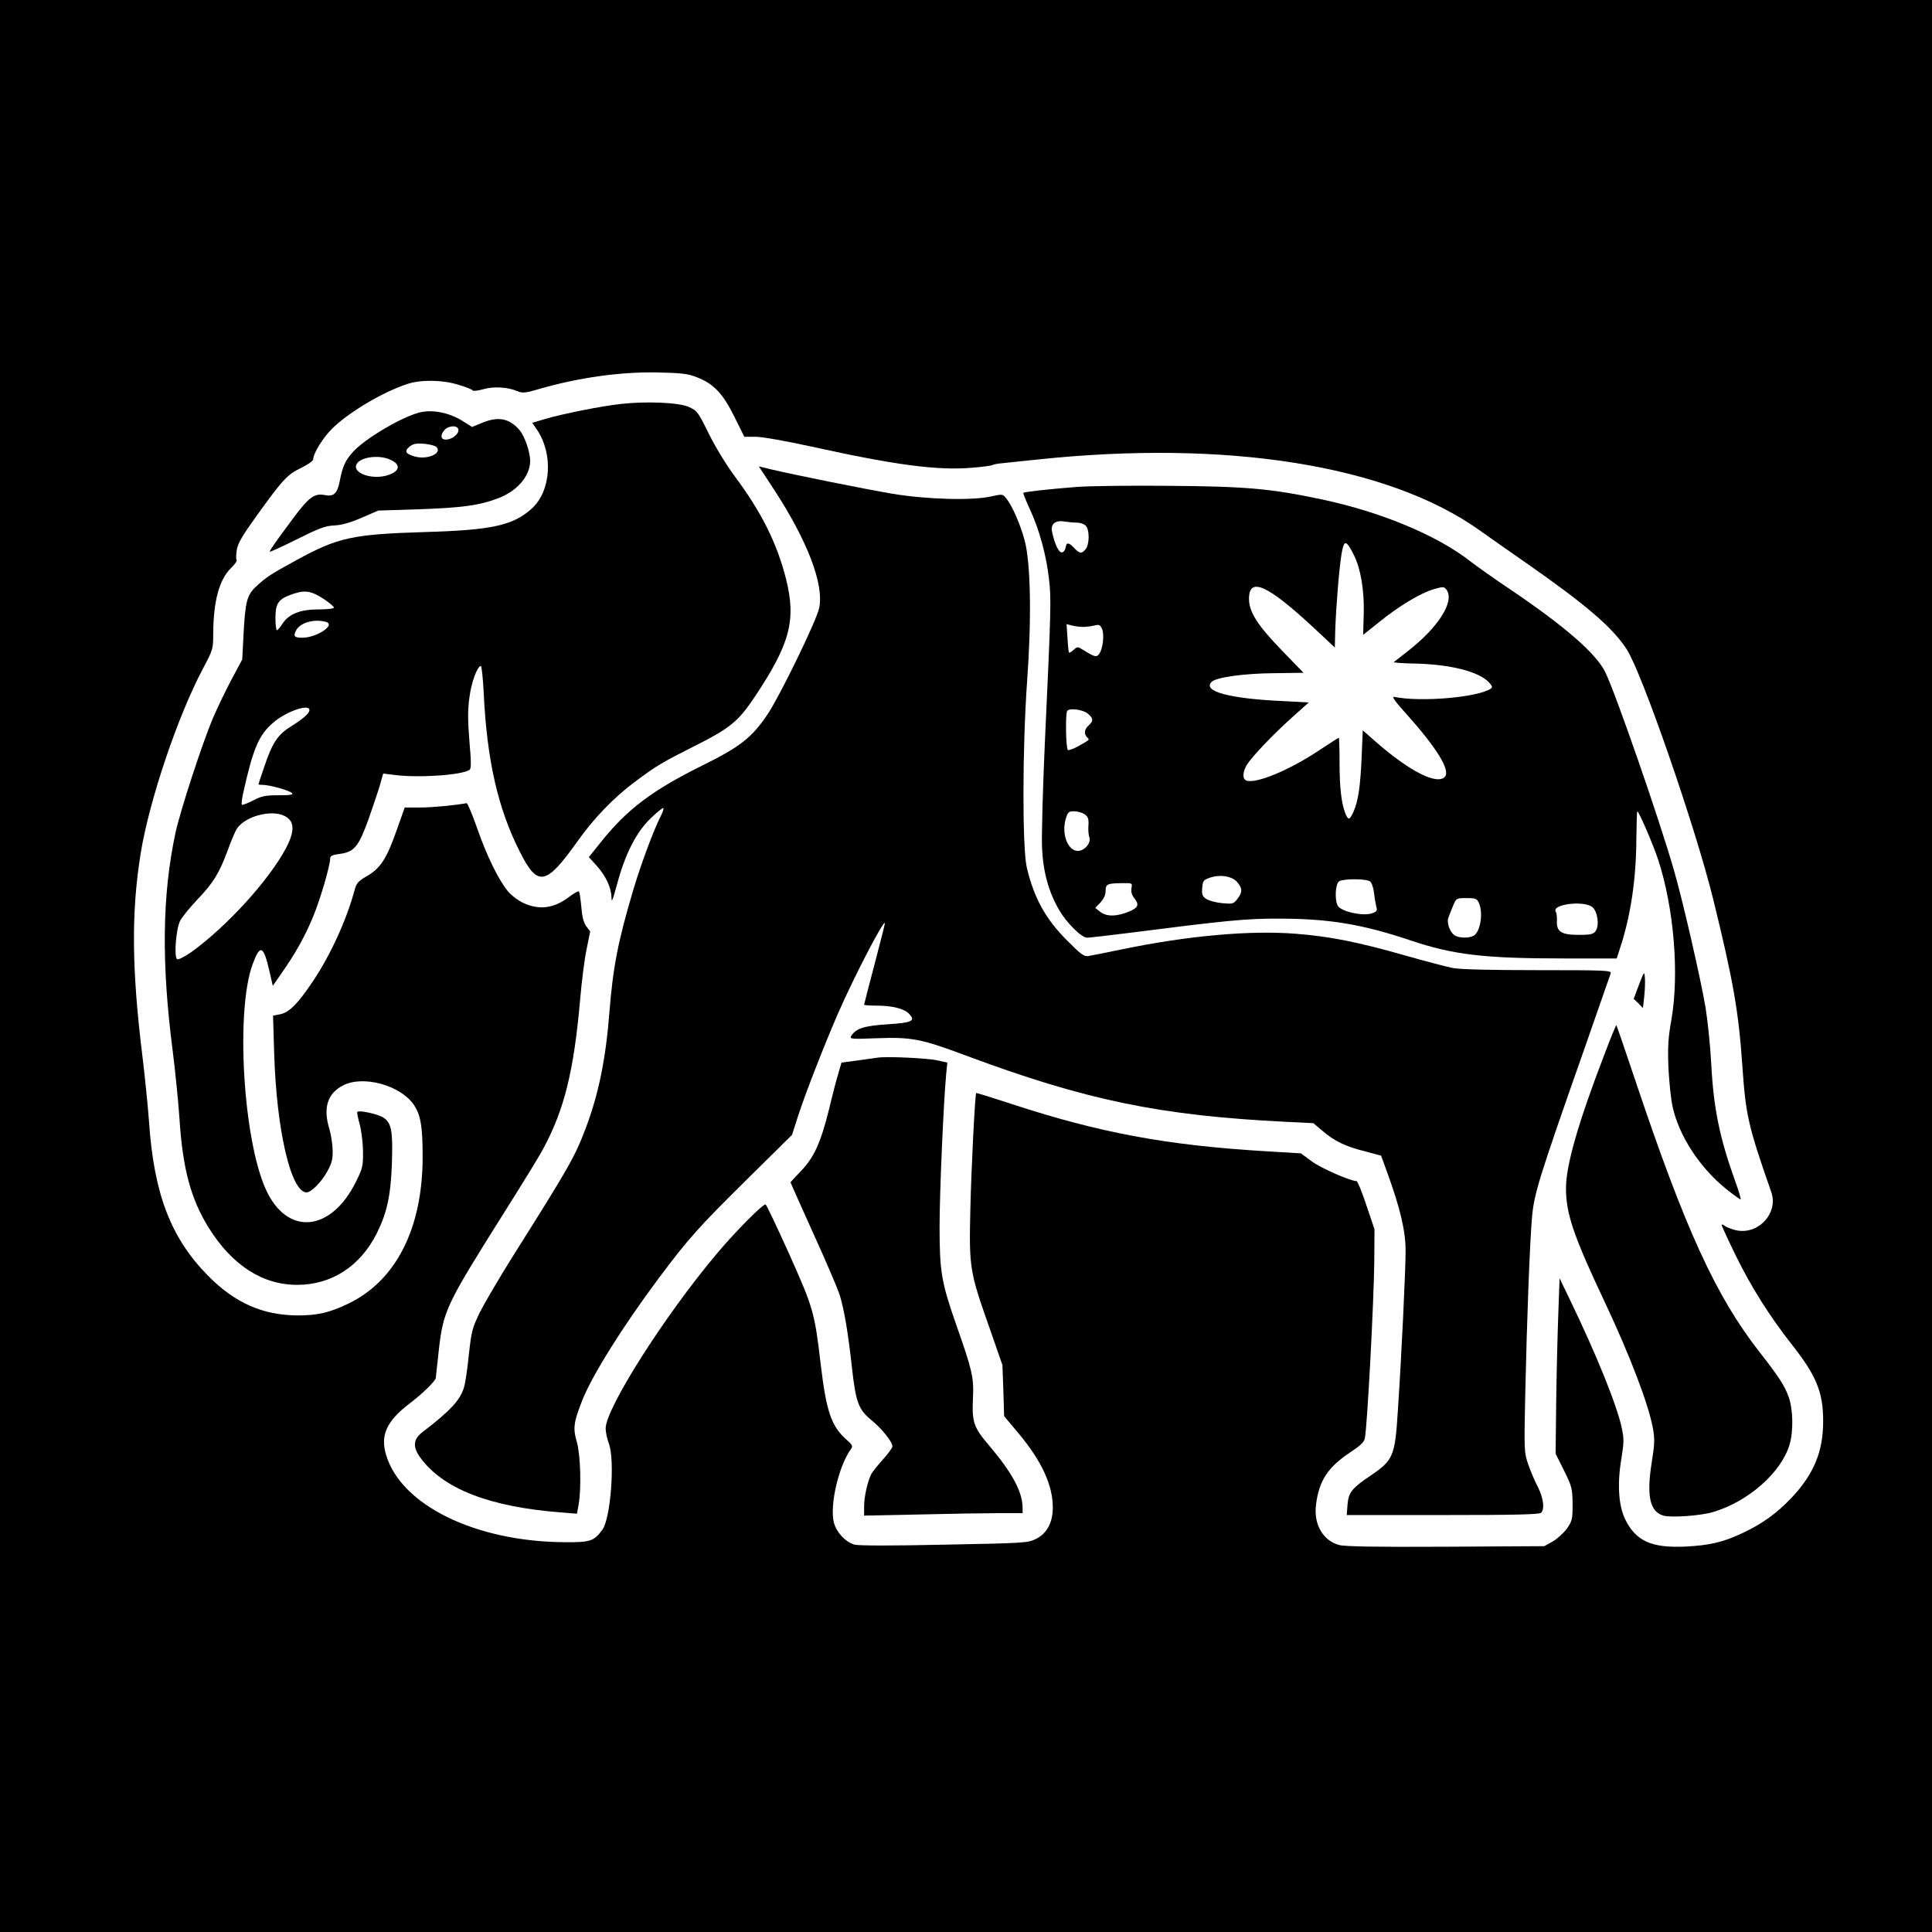 <?xml version="1.0" standalone="no"?>
<!DOCTYPE svg PUBLIC "-//W3C//DTD SVG 20010904//EN"
 "http://www.w3.org/TR/2001/REC-SVG-20010904/DTD/svg10.dtd">
<svg version="1.0" xmlns="http://www.w3.org/2000/svg"
 width="1024pt" height="1024pt" viewBox="0 0 1024 1024"
 preserveAspectRatio="xMidYMid meet">
<g transform="translate(0,1024) scale(0.1,-0.1)"
fill="#000000" stroke="none">
<path d="M0 5120 l0 -5120 5120 0 5120 0 0 5120 0 5120 -5120 0 -5120 0 0
-5120z m3695 3120 c87 -34 137 -86 198 -210 l52 -105 60 0 c35 0 158 -22 296
-52 444 -98 668 -128 852 -112 53 4 102 11 107 14 6 4 29 8 53 10 23 2 105 11
182 19 1007 107 1861 -29 2346 -374 46 -33 156 -110 244 -171 321 -224 460
-343 536 -459 81 -123 365 -943 459 -1325 108 -439 135 -597 155 -887 18 -259
30 -314 153 -666 40 -114 -73 -233 -193 -201 -22 6 -46 16 -53 21 -7 6 -14 9
-17 7 -2 -2 32 -76 75 -164 82 -167 177 -318 296 -470 130 -164 167 -254 167
-405 1 -162 -49 -283 -168 -409 -79 -83 -154 -137 -258 -186 -101 -48 -175
-66 -302 -72 -181 -9 -265 29 -321 144 -36 73 -43 190 -20 324 13 82 14 102 2
159 -25 120 -136 394 -277 685 l-53 110 -7 -195 c-4 -107 -9 -316 -11 -465
l-3 -270 45 -90 c42 -85 44 -95 45 -177 0 -80 -2 -89 -30 -130 -17 -23 -51
-54 -75 -68 l-45 -25 -523 -3 c-363 -2 -535 1 -564 9 -86 23 -136 110 -123
213 16 129 63 200 184 280 51 34 71 52 75 73 13 65 48 729 50 943 l1 165 -43
127 c-23 71 -47 128 -52 128 -33 0 -190 69 -238 105 l-57 42 -200 12 c-509 31
-867 97 -1325 247 -107 35 -195 62 -196 61 -6 -6 -26 -397 -31 -617 -7 -308
-4 -329 99 -621 l71 -204 5 -135 4 -136 79 -94 c121 -146 179 -272 179 -390 0
-80 -31 -138 -90 -167 -43 -21 -60 -22 -485 -30 -265 -6 -454 -6 -475 0 -47
12 -96 64 -110 116 -24 91 25 302 91 392 10 14 6 22 -25 49 -80 71 -106 148
-136 397 -32 276 -39 300 -167 586 -64 142 -120 260 -125 263 -11 7 -162 -145
-259 -261 -275 -326 -589 -820 -589 -926 0 -20 8 -56 17 -80 33 -88 10 -398
-35 -458 -45 -60 -63 -66 -200 -65 -473 3 -868 197 -946 464 -31 103 4 178
122 269 73 55 142 123 142 139 0 4 7 66 15 139 24 217 37 243 347 736 93 147
187 300 208 340 112 208 162 414 195 792 8 94 23 212 34 264 l19 94 -21 28
c-14 20 -22 50 -26 103 -4 41 -9 78 -13 81 -3 4 -27 -10 -52 -29 -80 -61 -158
-71 -242 -32 -28 13 -65 41 -82 62 -50 61 -112 187 -163 334 -26 74 -51 134
-56 133 -59 -11 -181 -23 -246 -23 l-82 0 -45 -127 c-52 -146 -84 -196 -158
-238 -43 -25 -53 -37 -62 -70 -41 -155 -127 -345 -221 -485 -80 -120 -127
-167 -175 -176 l-37 -7 6 -196 c12 -411 89 -741 172 -741 24 0 80 56 110 112
24 44 29 64 28 113 -1 33 -9 83 -17 110 -35 113 -11 190 74 233 105 53 297 1
370 -99 39 -55 50 -115 50 -280 0 -379 -141 -658 -395 -779 -100 -48 -163 -62
-268 -62 -185 1 -335 67 -478 214 -194 198 -283 431 -309 809 -6 85 -22 242
-35 349 -57 461 -60 766 -9 1080 46 280 196 725 330 977 53 100 54 104 54 185
1 173 32 287 95 348 19 18 32 37 29 42 -4 5 -3 29 1 53 5 34 28 74 102 177
143 199 166 223 239 258 36 18 64 37 64 46 0 31 52 115 102 164 88 86 266 192
397 235 73 24 188 22 273 -5 37 -11 70 -24 73 -29 2 -5 28 -2 56 6 55 16 130
12 183 -11 25 -10 42 -9 109 11 213 62 436 93 632 89 128 -3 159 -6 210 -26z"/>
<path d="M3291 8099 c-103 -11 -312 -53 -403 -80 l-67 -20 24 -35 c89 -130 76
-327 -27 -420 -99 -89 -211 -114 -568 -124 -384 -12 -458 -28 -681 -150 -134
-73 -161 -91 -212 -139 -48 -45 -57 -80 -66 -250 l-7 -136 -56 -105 c-31 -58
-75 -150 -99 -205 -57 -135 -172 -488 -198 -605 -72 -334 -76 -695 -15 -1165
13 -104 29 -262 35 -350 17 -269 60 -429 155 -582 124 -199 285 -303 469 -303
182 0 334 98 422 273 54 108 74 201 80 367 6 177 -2 217 -44 246 -28 19 -129
41 -139 31 -3 -2 3 -33 13 -68 9 -35 17 -100 17 -144 1 -74 -2 -87 -37 -158
-133 -269 -366 -289 -478 -41 -121 267 -161 952 -69 1196 39 105 57 97 88 -39
l18 -78 45 65 c71 100 125 196 168 300 38 91 91 272 91 310 0 13 11 19 50 24
78 10 101 39 154 186 24 69 52 151 61 183 l16 57 57 -7 c126 -17 355 -2 400
26 10 6 10 40 0 153 -9 111 -9 167 0 231 10 80 42 167 61 167 4 0 11 -66 15
-146 17 -353 75 -609 191 -838 95 -189 138 -181 306 55 85 120 190 230 304
315 115 86 146 104 311 187 193 97 235 131 322 260 190 284 223 410 168 629
-48 190 -131 355 -272 544 -41 55 -102 154 -136 223 -58 118 -63 124 -107 144
-54 24 -223 31 -360 16z m-1573 -1035 c28 -19 52 -39 52 -44 0 -6 -35 -10 -82
-10 -97 0 -157 -24 -191 -76 -12 -19 -25 -34 -29 -34 -5 0 -8 29 -8 64 0 79
15 101 90 127 67 23 99 18 168 -27z m9 -120 c56 -15 -48 -84 -125 -84 -43 0
-49 8 -32 40 22 40 95 61 157 44z m-87 -467 c0 -18 -32 -46 -102 -90 -67 -42
-96 -87 -138 -213 -17 -48 -30 -89 -30 -91 0 -2 10 -3 23 -3 35 0 140 -29 154
-43 10 -9 -6 -12 -70 -12 -71 0 -90 -4 -136 -28 -30 -15 -56 -25 -59 -22 -3 3
0 31 7 62 52 234 82 306 157 371 67 60 194 104 194 69z m-131 -562 c52 -27 55
-77 8 -168 -89 -170 -316 -419 -504 -554 -35 -24 -68 -41 -74 -37 -18 11 -6
162 16 204 10 19 50 69 90 111 86 90 116 139 162 262 18 50 40 102 48 114 44
67 184 104 254 68z"/>
<path d="M2210 8050 c-102 -32 -276 -137 -337 -203 -43 -47 -57 -77 -73 -160
-13 -64 -31 -80 -79 -71 -54 11 -84 -11 -168 -124 -96 -129 -123 -168 -123
-176 0 -3 64 26 142 65 120 60 152 72 200 74 39 2 83 14 145 41 l88 38 220 7
c225 8 315 20 415 58 101 38 169 117 170 197 0 48 -28 130 -56 164 -54 63
-113 75 -201 38 l-51 -21 -49 31 c-76 48 -172 65 -243 42z m220 -89 c0 -24
-36 -51 -67 -51 -28 0 -31 25 -6 52 23 25 73 24 73 -1z m-117 -90 c33 -33 -46
-69 -113 -51 -51 14 -59 29 -29 53 19 15 35 18 77 15 29 -3 58 -10 65 -17z
m-248 -66 c64 -26 56 -66 -18 -86 -83 -22 -181 16 -157 61 20 37 115 51 175
25z"/>
<path d="M4102 7646 c177 -271 266 -502 240 -628 -13 -65 -206 -462 -273 -563
-83 -124 -147 -174 -348 -273 -264 -131 -397 -231 -536 -405 l-64 -80 40 -44
c49 -54 78 -115 80 -168 0 -33 6 -19 30 70 43 160 102 276 179 349 33 32 63
56 66 53 3 -3 -4 -24 -16 -47 -36 -70 -105 -257 -143 -385 -81 -272 -108 -410
-127 -650 -19 -248 -58 -437 -126 -616 -57 -150 -85 -200 -383 -673 -73 -116
-152 -251 -177 -300 -41 -85 -45 -100 -59 -226 -7 -74 -19 -151 -25 -171 -20
-69 -71 -125 -224 -242 -46 -36 -49 -77 -8 -133 120 -165 367 -261 744 -290
l86 -7 9 49 c15 89 10 263 -10 333 -21 71 -17 102 30 221 53 133 214 390 405
646 158 211 210 269 468 524 l238 235 32 100 c39 121 139 376 210 540 88 201
249 511 250 481 0 -6 -25 -103 -55 -218 -30 -114 -55 -210 -55 -213 0 -3 30
-5 66 -5 83 0 147 -16 173 -44 35 -37 15 -47 -116 -55 -123 -8 -166 -22 -191
-61 -10 -17 -3 -18 131 -13 187 7 237 -2 475 -91 638 -238 1031 -319 1700
-352 l143 -7 51 -43 c63 -53 118 -80 225 -107 l83 -22 31 -85 c71 -195 99
-315 99 -420 0 -102 -22 -564 -41 -845 -15 -242 -24 -264 -142 -344 -103 -70
-119 -90 -125 -156 l-4 -55 509 0 c383 0 512 3 521 12 20 20 13 76 -17 137
-17 32 -40 87 -52 122 -21 62 -21 73 -15 364 9 406 24 806 36 944 12 128 34
199 281 902 72 206 133 381 136 390 4 16 -27 17 -384 17 -256 0 -410 4 -451
11 -35 7 -150 37 -255 67 -249 71 -398 101 -580 115 -241 19 -570 -10 -922
-83 -82 -17 -162 -33 -176 -35 -23 -4 -39 8 -110 79 -117 116 -179 229 -217
391 -24 104 -23 641 2 987 24 332 19 626 -13 745 -23 87 -67 186 -98 224 -19
23 -20 23 -79 10 -101 -23 -344 -16 -524 14 -146 25 -511 98 -646 130 l-62 15
80 -122z"/>
<path d="M5705 7659 c-152 -12 -275 -26 -281 -31 -2 -3 14 -43 36 -90 48 -104
86 -241 100 -368 12 -102 11 -158 -22 -865 -11 -247 -18 -499 -15 -560 6 -128
36 -236 92 -330 40 -69 118 -145 147 -145 11 0 106 11 211 24 525 67 632 78
807 77 261 0 439 -29 695 -115 228 -77 393 -96 812 -96 l282 0 25 78 c51 163
78 350 79 555 1 81 3 147 5 147 8 0 84 -175 111 -258 83 -254 112 -603 70
-845 -18 -101 -20 -146 -16 -257 4 -74 13 -166 22 -205 33 -154 144 -324 283
-436 41 -33 76 -58 78 -56 2 2 -11 47 -30 99 -81 225 -114 384 -126 618 -5 96
-19 230 -30 298 -25 150 -120 564 -167 727 -79 276 -311 943 -365 1053 -49 99
-215 243 -502 437 -87 58 -181 125 -209 147 -178 140 -477 265 -796 332 -265
56 -395 68 -806 71 -209 2 -429 -1 -490 -6z m2 -189 c17 0 39 -7 47 -16 22
-21 21 -102 -1 -126 -21 -24 -31 -23 -59 7 -29 31 -42 32 -46 3 -2 -13 -10
-24 -19 -26 -17 -3 -39 44 -53 110 -9 39 18 62 63 54 20 -3 50 -6 68 -6z
m1468 -170 c37 -73 57 -191 53 -316 l-3 -109 85 68 c105 85 218 153 289 174
51 15 55 14 68 -3 44 -61 -42 -198 -205 -325 -37 -29 -70 -55 -74 -58 -4 -3
46 -7 110 -8 188 -4 339 -42 393 -99 20 -21 21 -27 9 -35 -72 -46 -370 -71
-508 -43 -18 4 -2 -19 67 -96 157 -175 228 -292 200 -326 -40 -48 -189 28
-370 187 l-66 58 -6 -142 c-7 -157 -18 -233 -43 -289 -20 -45 -28 -47 -43 -10
-21 53 -31 136 -31 268 0 74 -2 134 -4 134 -2 0 -48 -30 -103 -66 -158 -106
-337 -180 -387 -161 -22 9 -20 45 3 84 27 43 139 161 242 253 l86 77 -136 7
c-286 13 -429 52 -379 102 24 24 172 45 335 46 l152 2 -117 121 c-127 131
-172 202 -172 271 0 119 98 75 347 -157 l108 -101 2 89 c4 123 21 335 34 410
13 74 24 72 64 -7z m-1430 -383 c17 1 42 4 57 8 23 6 29 3 39 -18 13 -30 5
-105 -15 -133 -15 -19 -23 -17 -88 23 -25 16 -28 16 -47 -1 -12 -11 -23 -17
-25 -15 -2 2 -6 37 -8 77 l-5 74 31 -8 c17 -4 45 -7 61 -7z m19 -458 c31 -25
33 -40 6 -64 -23 -20 -26 -45 -8 -63 14 -14 16 -11 -45 -46 -26 -15 -52 -24
-57 -21 -11 7 -14 198 -3 208 14 15 81 6 107 -14z m-15 -535 c18 -13 22 -24
20 -58 -2 -22 0 -52 5 -64 10 -30 -26 -72 -61 -72 -54 0 -88 91 -64 171 11 35
15 39 44 39 18 0 43 -7 56 -16z m808 -359 c29 -33 29 -55 1 -90 -20 -26 -25
-27 -80 -22 -32 3 -70 13 -84 22 -21 14 -25 23 -22 58 3 38 6 43 38 54 54 20
120 10 147 -22z m705 3 c9 -8 18 -35 21 -63 3 -27 9 -60 12 -72 6 -19 2 -25
-21 -33 -47 -18 -167 8 -184 40 -17 32 -12 118 8 129 25 15 145 14 164 -1z
m-1265 -35 c-3 -18 1 -36 14 -52 28 -36 23 -50 -23 -71 -69 -29 -124 -30 -159
-1 l-24 19 28 29 c17 19 27 40 27 60 0 37 8 41 84 42 58 1 58 1 53 -26z m1841
-78 c25 -54 8 -156 -28 -175 -26 -14 -82 -12 -102 4 -24 17 -40 64 -32 90 4
11 15 40 25 64 18 42 18 42 72 42 48 0 55 -3 65 -25z m602 -23 c28 -23 38 -98
17 -127 -13 -17 -27 -20 -90 -20 -92 0 -118 17 -115 75 1 20 -2 42 -6 48 -24
39 149 61 194 24z"/>
<path d="M8687 5021 l-28 -75 25 -24 24 -25 7 64 c4 35 5 80 3 99 -3 33 -4 31
-31 -39z"/>
<path d="M8502 4647 c-139 -363 -202 -584 -202 -706 0 -134 41 -254 205 -601
135 -287 232 -541 256 -671 10 -57 9 -83 -6 -177 -29 -180 -11 -264 61 -285
41 -12 198 -1 264 19 186 55 361 209 405 357 21 71 19 185 -4 251 -21 60 -52
108 -156 241 -231 296 -393 650 -656 1434 -54 162 -100 295 -102 297 -2 2 -31
-70 -65 -159z"/>
<path d="M4650 4634 c-14 -2 -62 -9 -107 -15 l-83 -11 -15 -52 c-9 -28 -32
-116 -51 -196 -44 -177 -80 -256 -150 -328 -30 -31 -54 -57 -54 -59 0 -2 55
-124 121 -271 67 -147 130 -294 140 -327 24 -79 44 -198 64 -379 21 -190 35
-227 105 -284 55 -45 110 -114 110 -138 0 -8 -22 -38 -49 -68 -27 -30 -55 -65
-62 -77 -20 -38 -39 -121 -39 -173 l0 -49 293 6 c160 4 349 7 420 7 l127 0 0
28 c0 84 -55 186 -177 330 -83 97 -92 124 -86 253 5 109 -3 144 -91 394 -76
218 -86 276 -86 513 0 181 21 661 35 809 l6 61 -53 12 c-54 12 -273 22 -318
14z"/>
</g>
</svg>
